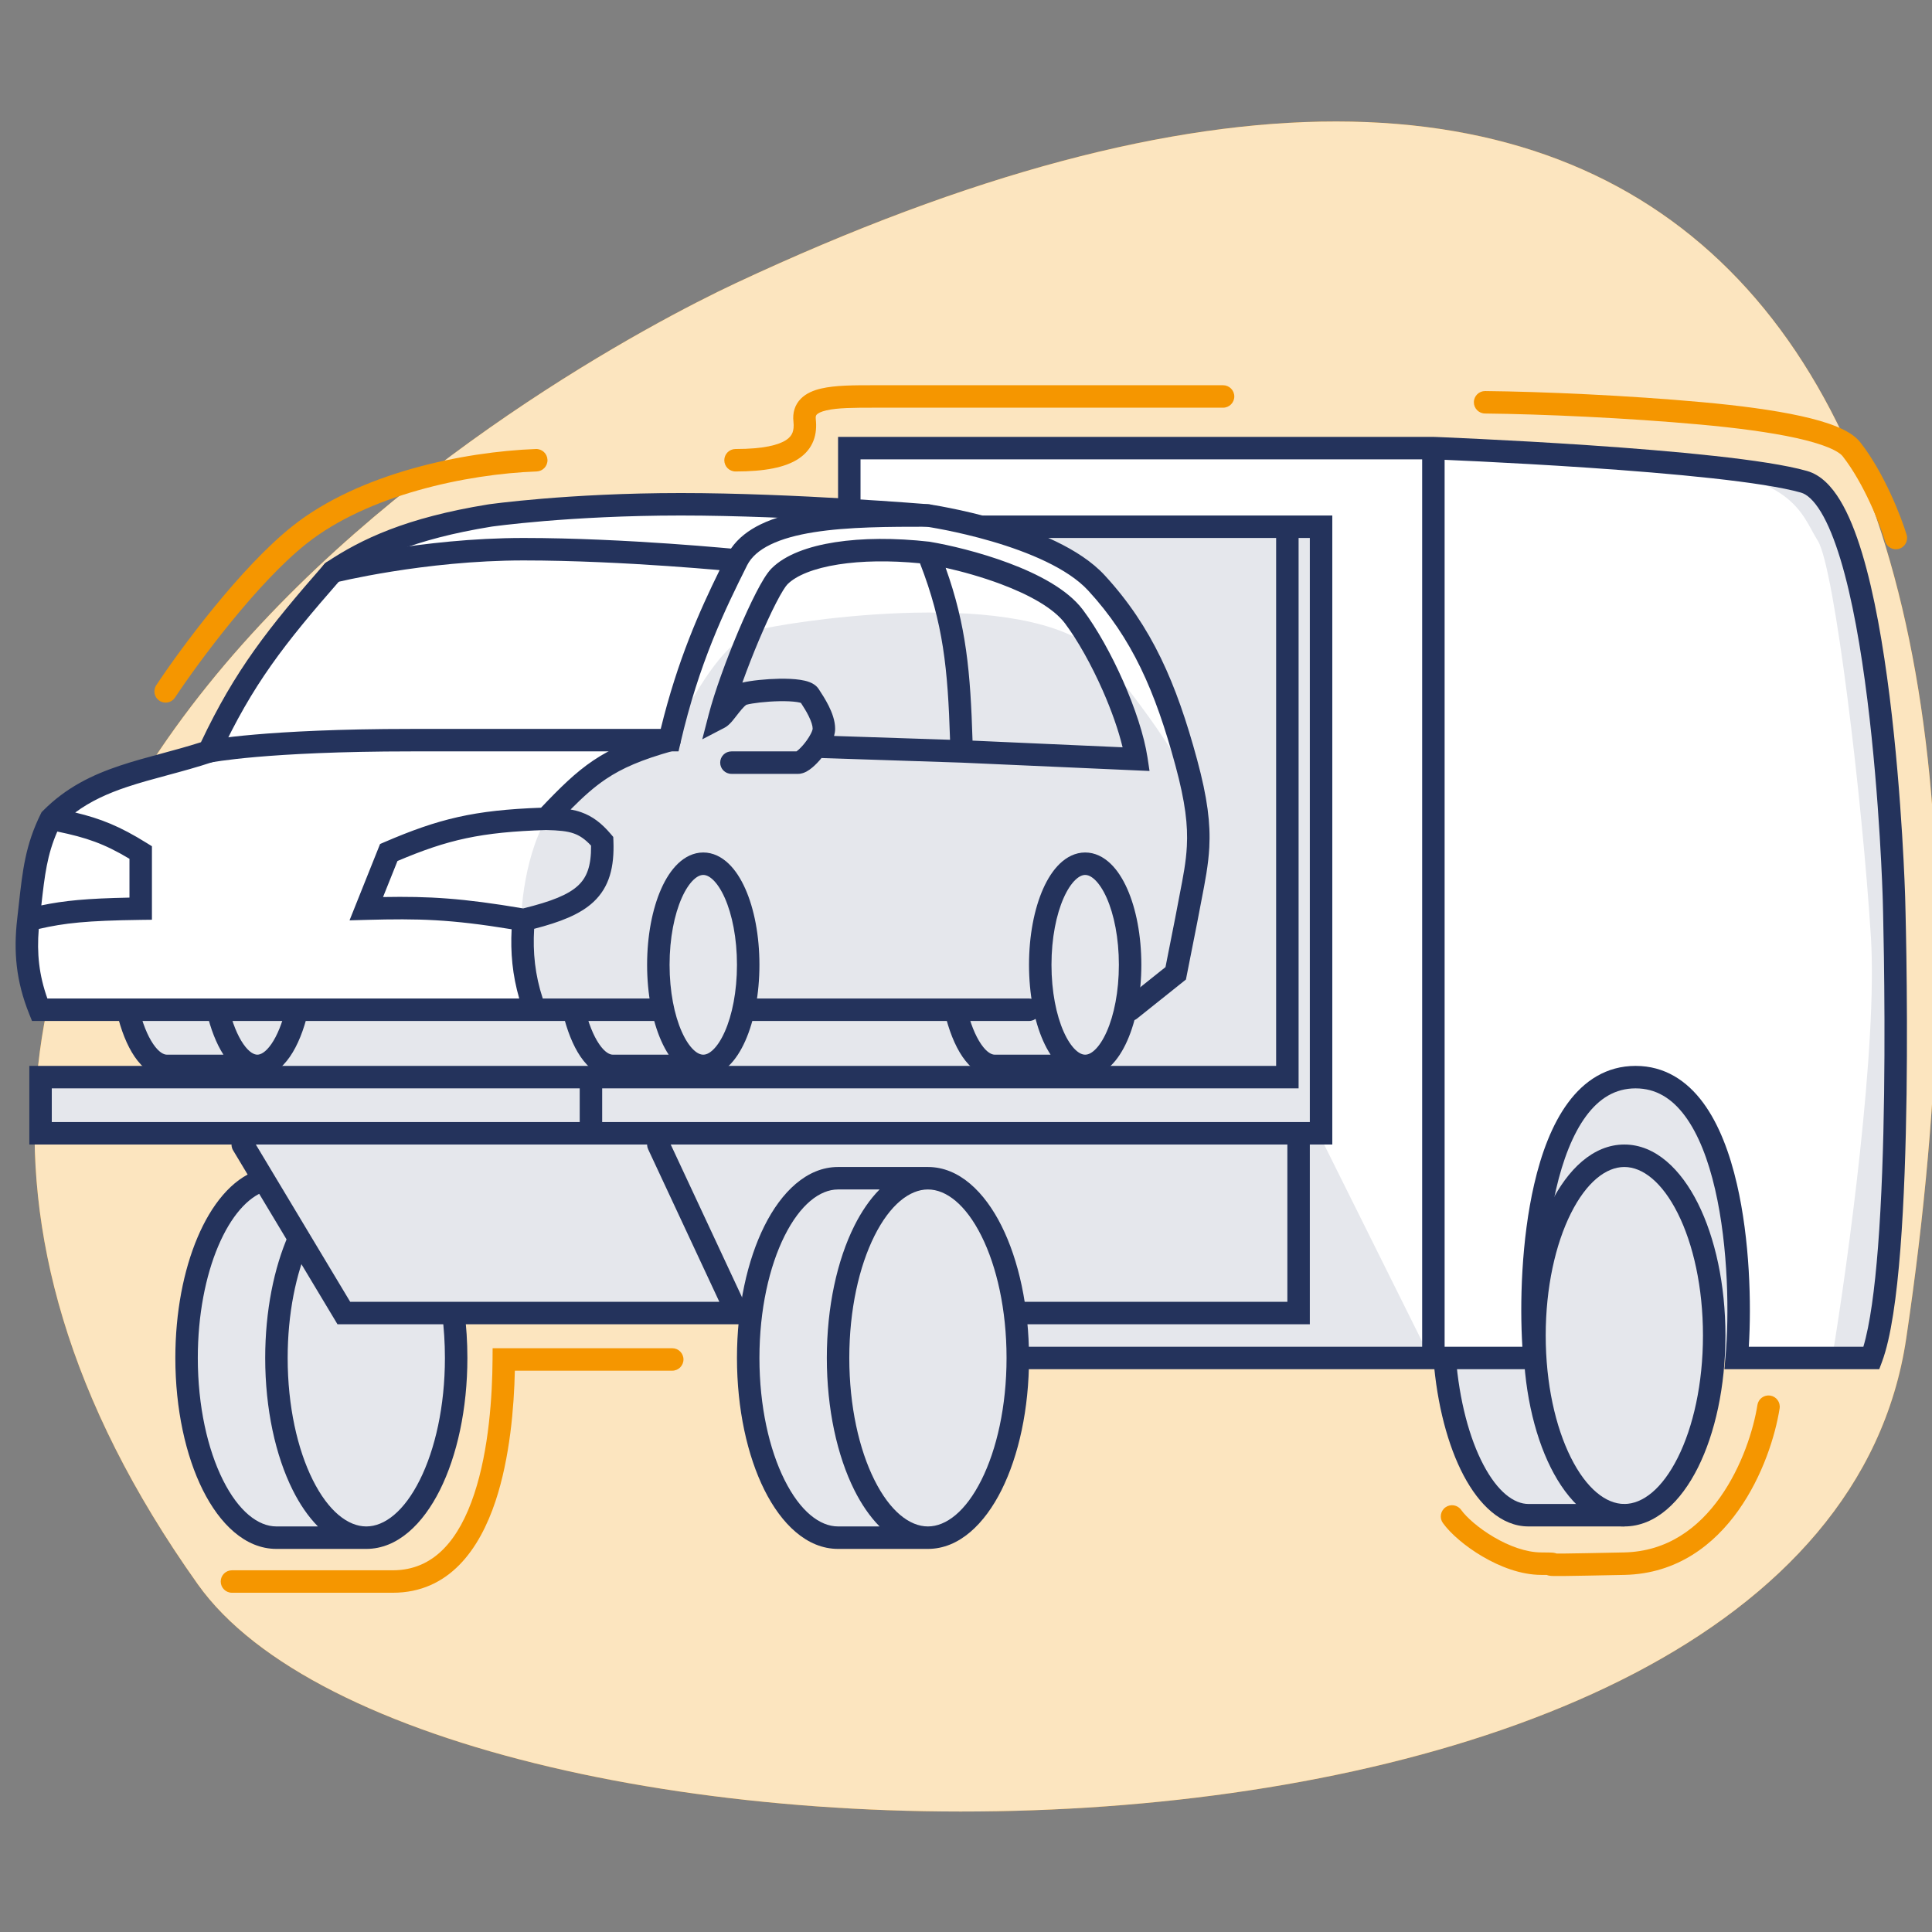 <svg width="86" height="86" viewBox="0 0 86 86" fill="none" xmlns="http://www.w3.org/2000/svg">
  <rect x="0" y="0" width="86" height="86" fill="#808080" stroke="none"/>
  <g clip-path="url(#clip0_6_2823)">
    <path d="M84.852 59.581C80.925 86.009 19.128 85.041 8.805 70.523C-14.611 37.592 25.414 16.041 32.746 12.607C74.611 -7.002 91.472 15.018 84.852 59.581Z" fill="#F59600"/>
    <path d="M84.852 59.581C80.925 86.009 19.128 85.041 8.805 70.523C-14.611 37.592 25.414 16.041 32.746 12.607C74.611 -7.002 91.472 15.018 84.852 59.581Z" fill="white" fill-opacity="0.75"/>
    <path d="M38.943 22.863L62.17 22.217L63.622 19.798C68.228 19.941 78.085 20.518 80.666 21.68C83.892 23.131 84.053 36.573 84.484 44.746C84.828 51.284 83.91 57.973 83.408 60.5H76.257C76.257 65.177 72.924 67.382 72.225 67.382H67.816C65.751 67.382 64.661 62.794 64.375 60.5H45.556L33.243 58.725C30.25 58.6 23.458 58.424 20.232 58.725C20.232 65.823 17.651 68.171 16.36 68.457H11.844C10.733 68.242 8.51 66.436 8.51 60.93C8.51 55.424 10.733 52.936 11.844 52.381L10.661 50.66H1.682V47.918L7.029 47.776L5.738 45.034L12.274 36.842L38.943 22.863Z" fill="#E5E7EC"/>
    <path d="M11.107 30.178C11.828 28.812 13.969 26.415 14.949 25.387C15.36 24.865 17.131 23.651 20.926 22.967C25.67 22.113 34.399 22.541 37.814 22.588C41.23 22.635 45.215 23.726 46.922 24.485C48.63 25.244 49.389 26.43 50.907 28.66C51.944 30.182 52.715 33.562 53.039 35.07C53.116 35.267 53.166 35.441 53.184 35.586C53.244 36.067 53.19 35.771 53.039 35.07C52.311 33.2 49.202 29.267 48.591 28.815C44.863 26.061 34.694 27.76 33.735 28.043C31.647 28.66 30.224 32.692 29.56 32.929C28.896 33.166 26.429 34.305 25.006 35.586C23.583 36.867 23.203 39.903 23.203 40.994C23.203 41.867 23.551 43.951 23.725 44.884H1.722C1.469 43.998 1.001 41.98 1.153 40.994C1.343 39.76 1.817 36.819 3.241 35.586C4.377 34.601 8.229 33.85 9.533 33.595L9.541 33.593C9.763 33.024 10.386 31.544 11.107 30.178Z" fill="white"/>
    <path d="M37.894 22.559V20.085L63.652 19.763C65.068 19.906 69.105 20.279 73.923 20.623C79.946 21.053 80.161 22.882 80.914 24.065C81.667 25.248 82.904 35.68 83.28 41.703C83.582 46.522 82.259 56.187 81.559 60.417H77.311C77.849 56.294 77.731 48.049 72.955 48.049C68.18 48.049 67.847 56.294 68.277 60.417H63.652L58.597 50.254V43.801V23.527H44.239L37.894 22.559Z" fill="white"/>
    <path fill-rule="evenodd" clip-rule="evenodd" d="M21.88 23.442C18.418 24.004 16.565 24.884 15.138 25.827C12.639 28.686 11.251 30.457 9.759 33.658L9.667 33.854L9.463 33.922C8.773 34.151 8.102 34.333 7.466 34.504L7.434 34.513C6.805 34.683 6.214 34.842 5.648 35.032C4.809 35.313 4.044 35.654 3.348 36.168C4.491 36.442 5.337 36.782 6.527 37.523L6.763 37.669V40.941L6.27 40.947C3.849 40.98 2.865 41.088 1.726 41.351C1.636 42.435 1.737 43.401 2.109 44.447H23.113C22.809 43.398 22.72 42.396 22.774 41.365C20.046 40.918 18.64 40.884 16.319 40.947L15.559 40.968L16.918 37.57L17.108 37.488C19.536 36.443 21.103 36.062 24.084 35.954C24.933 35.061 25.61 34.389 26.411 33.85C27.265 33.276 28.235 32.869 29.67 32.466C29.936 32.391 30.212 32.546 30.287 32.812C30.361 33.078 30.206 33.354 29.941 33.429C28.562 33.816 27.702 34.187 26.969 34.68C26.44 35.036 25.964 35.464 25.399 36.033C25.563 36.063 25.722 36.103 25.877 36.158C26.369 36.332 26.776 36.639 27.187 37.124L27.298 37.255L27.305 37.428C27.351 38.596 27.125 39.483 26.422 40.144C25.82 40.708 24.925 41.048 23.777 41.345C23.715 42.396 23.813 43.39 24.16 44.447H29.305C29.582 44.447 29.805 44.671 29.805 44.947C29.805 45.223 29.582 45.447 29.305 45.447H1.425L1.299 45.133C0.716 43.678 0.595 42.372 0.767 40.89M23.288 40.437C24.553 40.125 25.3 39.826 25.737 39.415C26.119 39.056 26.321 38.553 26.31 37.642C26.032 37.341 25.794 37.19 25.543 37.101C25.241 36.993 24.877 36.961 24.308 36.947C21.401 37.039 19.944 37.372 17.693 38.326L17.051 39.93C19.099 39.894 20.578 39.977 23.288 40.437ZM1.839 40.302C2.857 40.09 3.853 39.993 5.763 39.955V38.228C4.631 37.55 3.843 37.283 2.551 37.015C2.097 38.054 1.991 38.947 1.839 40.302ZM0.767 40.89C0.791 40.676 0.814 40.471 0.836 40.273C1.007 38.733 1.131 37.61 1.815 36.226L1.851 36.153L1.908 36.096C2.939 35.053 4.105 34.494 5.33 34.084C5.925 33.885 6.541 33.718 7.16 33.551L7.205 33.539C7.778 33.384 8.356 33.227 8.945 33.039C10.47 29.817 11.928 27.978 14.429 25.118L14.473 25.068L14.528 25.031C16.092 23.988 18.085 23.044 21.725 22.454L21.735 22.452L21.802 22.922C21.735 22.452 21.735 22.452 21.735 22.452L21.738 22.452L21.747 22.451L21.778 22.446C21.806 22.442 21.848 22.437 21.901 22.43C22.009 22.416 22.168 22.396 22.373 22.372C22.784 22.325 23.383 22.262 24.139 22.199C25.65 22.073 27.789 21.947 30.305 21.947C32.82 21.947 35.581 22.073 37.71 22.198C38.775 22.261 39.684 22.323 40.326 22.37C40.648 22.394 40.902 22.414 41.077 22.427L41.277 22.443L41.346 22.449L41.347 22.449C41.347 22.449 41.347 22.449 41.305 22.947C41.377 22.453 41.377 22.453 41.377 22.453L41.383 22.453L41.396 22.455L41.445 22.463C41.487 22.469 41.549 22.479 41.628 22.493C41.786 22.52 42.012 22.56 42.29 22.616C42.844 22.727 43.606 22.898 44.434 23.14C46.058 23.616 48.056 24.395 49.173 25.608C51.281 27.897 52.368 30.419 53.288 33.817C53.751 35.527 53.886 36.658 53.83 37.72C53.789 38.492 53.646 39.228 53.477 40.096C53.419 40.392 53.358 40.703 53.297 41.037L53.296 41.044L52.79 43.602L50.617 45.338C50.402 45.51 50.087 45.475 49.915 45.259C49.742 45.044 49.778 44.729 49.993 44.557L51.88 43.049L52.313 40.858C52.314 40.856 52.314 40.855 52.314 40.854C52.382 40.484 52.446 40.152 52.506 39.846C52.67 39.006 52.795 38.364 52.831 37.668C52.88 36.745 52.769 35.726 52.323 34.078C51.424 30.758 50.392 28.408 48.438 26.286C47.524 25.294 45.771 24.574 44.153 24.1C43.36 23.868 42.628 23.703 42.093 23.596C41.827 23.543 41.61 23.504 41.461 23.479C41.386 23.466 41.328 23.457 41.29 23.451L41.248 23.444L41.196 23.44L40.999 23.424C40.826 23.411 40.573 23.391 40.253 23.368C39.614 23.321 38.711 23.259 37.651 23.196C35.53 23.072 32.791 22.947 30.305 22.947C27.822 22.947 25.711 23.072 24.222 23.195C23.478 23.258 22.889 23.32 22.488 23.366C22.287 23.389 22.133 23.408 22.03 23.422C21.978 23.428 21.939 23.433 21.913 23.437L21.885 23.441L21.88 23.442M41.305 22.947L41.377 22.453L41.362 22.45L41.347 22.449L41.305 22.947ZM37.329 25.124C36.21 25.298 35.438 25.623 35.053 26.009C34.966 26.095 34.789 26.368 34.546 26.84C34.315 27.288 34.054 27.857 33.792 28.474C33.529 29.096 33.27 29.758 33.045 30.385C33.437 30.292 34.095 30.224 34.685 30.213C35.013 30.208 35.347 30.219 35.625 30.262C35.764 30.283 35.907 30.314 36.035 30.364C36.15 30.408 36.328 30.495 36.445 30.674L36.448 30.679C36.569 30.864 36.745 31.133 36.89 31.424C37.031 31.709 37.175 32.074 37.175 32.442C37.175 32.55 37.156 32.657 37.127 32.76L42.29 32.93C42.189 29.761 41.992 27.752 40.952 25.074C39.6 24.942 38.353 24.965 37.329 25.124ZM42.094 25.275C42.823 25.439 43.704 25.682 44.555 26.001C45.813 26.472 46.898 27.072 47.405 27.747C47.976 28.508 48.583 29.597 49.083 30.73C49.474 31.617 49.789 32.507 49.971 33.265L43.291 32.968C43.197 29.935 43.018 27.858 42.094 25.275ZM42.783 33.947L36.569 33.742C36.44 33.901 36.297 34.049 36.157 34.166C36.08 34.23 35.994 34.294 35.903 34.343C35.821 34.387 35.687 34.447 35.526 34.447H32.558C32.282 34.447 32.058 34.223 32.058 33.947C32.058 33.671 32.282 33.447 32.558 33.447H35.453C35.469 33.436 35.49 33.421 35.517 33.398C35.606 33.324 35.717 33.209 35.825 33.072C35.856 33.032 35.887 32.992 35.916 32.951C35.918 32.948 35.921 32.944 35.923 32.94C35.99 32.845 36.049 32.75 36.093 32.662C36.126 32.598 36.148 32.544 36.161 32.501C36.174 32.46 36.175 32.441 36.175 32.441C36.175 32.441 36.175 32.441 36.175 32.441C36.175 32.31 36.116 32.115 35.995 31.87C35.892 31.663 35.765 31.463 35.652 31.289C35.615 31.277 35.557 31.263 35.475 31.25C35.275 31.22 35.004 31.208 34.703 31.213C34.098 31.224 33.48 31.3 33.226 31.371C33.225 31.372 33.194 31.388 33.134 31.446C33.062 31.516 32.981 31.61 32.891 31.724C32.864 31.759 32.834 31.797 32.803 31.837C32.742 31.915 32.678 31.998 32.622 32.065C32.551 32.151 32.419 32.306 32.257 32.391L31.26 32.91L31.542 31.822C31.809 30.793 32.338 29.344 32.871 28.084C33.139 27.452 33.411 26.859 33.657 26.382C33.89 25.929 34.132 25.515 34.345 25.302C34.959 24.688 35.991 24.32 37.175 24.136C38.38 23.949 39.828 23.939 41.361 24.112L41.375 24.113L41.388 24.116C42.247 24.26 43.604 24.577 44.906 25.065C46.181 25.543 47.512 26.223 48.205 27.147C48.835 27.987 49.478 29.148 49.998 30.326C50.517 31.502 50.93 32.734 51.079 33.718L51.17 34.319L42.789 33.947L42.783 33.947ZM32.805 44.947C32.805 44.671 33.029 44.447 33.305 44.447H45.805C46.082 44.447 46.305 44.671 46.305 44.947C46.305 45.223 46.082 45.447 45.805 45.447H33.305C33.029 45.447 32.805 45.223 32.805 44.947Z" fill="#24335C"/>
    <path fill-rule="evenodd" clip-rule="evenodd" d="M34.296 24.241C33.786 24.489 33.444 24.794 33.257 25.162C33.254 25.168 33.251 25.175 33.248 25.181C32.254 27.168 31.116 29.52 30.293 33.06L30.203 33.447H18.306C15.068 33.447 12.833 33.572 11.412 33.695C10.701 33.757 10.194 33.819 9.867 33.864C9.704 33.887 9.585 33.906 9.509 33.919C9.471 33.925 9.443 33.93 9.426 33.933L9.407 33.937L9.404 33.938C9.133 33.992 8.87 33.816 8.815 33.545C8.761 33.275 8.937 33.011 9.208 32.957L9.306 33.447C9.208 32.957 9.207 32.957 9.208 32.957L9.209 32.957L9.211 32.956L9.219 32.955L9.245 32.95C9.267 32.946 9.3 32.94 9.343 32.933C9.428 32.918 9.556 32.898 9.729 32.874C10.074 32.826 10.598 32.762 11.325 32.699C12.778 32.573 15.043 32.447 18.306 32.447H29.411C30.161 29.377 31.143 27.19 32.033 25.378C31.994 25.375 31.953 25.371 31.911 25.367C31.374 25.321 30.611 25.258 29.709 25.196C27.902 25.072 25.539 24.947 23.306 24.947C21.09 24.947 18.993 25.194 17.447 25.441C16.675 25.564 16.043 25.688 15.604 25.78C15.385 25.826 15.214 25.865 15.099 25.891C15.041 25.905 14.998 25.915 14.969 25.922L14.937 25.93L14.929 25.932L14.927 25.932C14.659 25.999 14.388 25.836 14.321 25.569C14.254 25.301 14.416 25.029 14.684 24.962L14.806 25.447C14.684 24.962 14.684 24.962 14.684 24.962L14.688 24.961L14.698 24.959L14.735 24.95C14.766 24.942 14.813 24.931 14.874 24.917C14.995 24.889 15.172 24.849 15.398 24.802C15.85 24.707 16.499 24.58 17.289 24.453C18.868 24.201 21.021 23.947 23.306 23.947C25.572 23.947 27.96 24.073 29.777 24.198C30.687 24.261 31.456 24.324 31.997 24.371C32.217 24.39 32.398 24.407 32.538 24.419C32.86 23.949 33.325 23.601 33.858 23.341C34.498 23.03 35.263 22.832 36.075 22.703C37.689 22.447 39.596 22.447 41.282 22.447H41.306C41.582 22.447 41.806 22.671 41.806 22.947C41.806 23.223 41.582 23.447 41.306 23.447C39.593 23.447 37.76 23.448 36.232 23.691C35.47 23.812 34.812 23.989 34.296 24.241Z" fill="#24335C"/>
    <path fill-rule="evenodd" clip-rule="evenodd" d="M30.348 39.968C30.02 40.705 29.805 41.758 29.805 42.947C29.805 44.137 30.02 45.19 30.348 45.926C30.512 46.295 30.694 46.563 30.871 46.731C31.046 46.898 31.192 46.947 31.305 46.947C31.419 46.947 31.564 46.898 31.739 46.731C31.916 46.563 32.098 46.295 32.262 45.926C32.59 45.19 32.805 44.137 32.805 42.947C32.805 41.758 32.59 40.705 32.262 39.968C32.098 39.599 31.916 39.332 31.739 39.163C31.564 38.997 31.419 38.947 31.305 38.947C31.192 38.947 31.046 38.997 30.871 39.163C30.694 39.332 30.512 39.599 30.348 39.968ZM29.765 46.947H27.278C27.148 46.947 26.931 46.858 26.67 46.476C26.418 46.106 26.187 45.545 26.021 44.834L25.047 45.061C25.23 45.844 25.498 46.533 25.844 47.04C26.182 47.534 26.663 47.947 27.278 47.947H31.305C31.744 47.947 32.124 47.745 32.428 47.456C32.73 47.169 32.978 46.778 33.176 46.332C33.573 45.44 33.805 44.243 33.805 42.947C33.805 41.651 33.573 40.454 33.176 39.562C32.978 39.117 32.73 38.725 32.428 38.439C32.124 38.15 31.744 37.947 31.305 37.947C30.866 37.947 30.486 38.15 30.182 38.439C29.881 38.725 29.632 39.117 29.434 39.562C29.038 40.454 28.805 41.651 28.805 42.947C28.805 44.243 29.038 45.44 29.434 46.332C29.532 46.553 29.642 46.76 29.765 46.947Z" fill="#24335C"/>
    <path fill-rule="evenodd" clip-rule="evenodd" d="M47.348 39.968C47.02 40.705 46.805 41.758 46.805 42.947C46.805 44.137 47.02 45.19 47.348 45.926C47.512 46.295 47.694 46.563 47.871 46.731C48.046 46.898 48.192 46.947 48.305 46.947C48.419 46.947 48.564 46.898 48.739 46.731C48.916 46.563 49.098 46.295 49.262 45.926C49.59 45.19 49.805 44.137 49.805 42.947C49.805 41.758 49.59 40.705 49.262 39.968C49.098 39.599 48.916 39.332 48.739 39.163C48.564 38.997 48.419 38.947 48.305 38.947C48.192 38.947 48.046 38.997 47.871 39.163C47.694 39.332 47.512 39.599 47.348 39.968ZM46.765 46.947H44.278C44.148 46.947 43.931 46.858 43.67 46.476C43.417 46.106 43.187 45.545 43.021 44.834L42.047 45.061C42.23 45.844 42.498 46.533 42.844 47.04C43.182 47.534 43.663 47.947 44.278 47.947H48.305C48.744 47.947 49.124 47.745 49.428 47.456C49.73 47.169 49.978 46.778 50.176 46.332C50.573 45.44 50.805 44.243 50.805 42.947C50.805 41.651 50.573 40.454 50.176 39.562C49.978 39.117 49.73 38.725 49.428 38.439C49.124 38.15 48.744 37.947 48.305 37.947C47.866 37.947 47.486 38.15 47.182 38.439C46.881 38.725 46.632 39.117 46.434 39.562C46.038 40.454 45.805 41.651 45.805 42.947C45.805 44.243 46.038 45.44 46.434 46.332C46.532 46.553 46.642 46.76 46.765 46.947Z" fill="#24335C"/>
    <path fill-rule="evenodd" clip-rule="evenodd" d="M10.832 46.473C11.096 46.854 11.318 46.947 11.456 46.947C11.594 46.947 11.816 46.854 12.08 46.473C12.336 46.104 12.569 45.544 12.737 44.833L13.71 45.062C13.525 45.846 13.253 46.536 12.902 47.042C12.559 47.538 12.073 47.947 11.456 47.947H7.429C6.814 47.947 6.333 47.534 5.995 47.04C5.649 46.533 5.38 45.844 5.198 45.061L6.172 44.834C6.338 45.545 6.568 46.106 6.821 46.476C7.082 46.858 7.299 46.947 7.429 46.947H9.946C9.626 46.451 9.375 45.798 9.202 45.062L10.175 44.833C10.343 45.544 10.576 46.104 10.832 46.473Z" fill="#24335C"/>
    <path fill-rule="evenodd" clip-rule="evenodd" d="M69.924 54.014C69.242 55.379 68.805 57.299 68.805 59.447C68.805 61.596 69.242 63.516 69.924 64.88C70.621 66.275 71.492 66.947 72.305 66.947C73.118 66.947 73.989 66.275 74.686 64.88C75.369 63.516 75.805 61.596 75.805 59.447C75.805 57.299 75.369 55.379 74.686 54.014C73.989 52.62 73.118 51.947 72.305 51.947C71.492 51.947 70.621 52.62 69.924 54.014ZM69.029 53.567C69.78 52.066 70.909 50.947 72.305 50.947C73.701 50.947 74.83 52.066 75.581 53.567C76.346 55.098 76.805 57.177 76.805 59.447C76.805 61.717 76.346 63.797 75.581 65.328C74.83 66.829 73.701 67.947 72.305 67.947C70.909 67.947 69.78 66.829 69.029 65.328C68.264 63.797 67.805 61.717 67.805 59.447C67.805 57.177 68.264 55.098 69.029 53.567Z" fill="#24335C"/>
    <path fill-rule="evenodd" clip-rule="evenodd" d="M66.033 65.206C66.67 66.414 67.395 66.947 68.039 66.947H72.305V67.947H68.039C66.816 67.947 65.833 66.97 65.148 65.673C64.448 64.344 63.969 62.524 63.807 60.487L64.804 60.408C64.958 62.35 65.412 64.029 66.033 65.206Z" fill="#24335C"/>
    <path fill-rule="evenodd" clip-rule="evenodd" d="M43.305 23.447C43.305 23.171 43.529 22.947 43.805 22.947H59.305V50.947H1.305V47.447H56.805V23.947H43.805C43.529 23.947 43.305 23.723 43.305 23.447ZM57.805 23.947V48.447H26.805V49.947H58.305V23.947H57.805ZM25.805 49.947V48.447H2.305V49.947H25.805Z" fill="#24335C"/>
    <path fill-rule="evenodd" clip-rule="evenodd" d="M37.305 19.447H63.815L63.824 19.448L63.805 19.947C63.824 19.448 63.824 19.448 63.824 19.448L63.972 19.453C64.069 19.457 64.21 19.463 64.392 19.471C64.755 19.487 65.278 19.51 65.916 19.542C67.191 19.604 68.929 19.698 70.776 19.823C72.624 19.949 74.584 20.105 76.305 20.294C78.014 20.481 79.522 20.703 80.442 20.966C81.061 21.143 81.537 21.657 81.909 22.27C82.289 22.895 82.61 23.706 82.885 24.615C83.437 26.437 83.831 28.751 84.114 31.01C84.397 33.274 84.569 35.504 84.671 37.167C84.722 37.998 84.756 38.689 84.776 39.172C84.787 39.414 84.794 39.603 84.798 39.733L84.803 39.881L84.805 39.932L84.805 39.935L84.806 39.98L84.81 40.12C84.814 40.242 84.818 40.422 84.823 40.652C84.834 41.113 84.848 41.774 84.86 42.581C84.883 44.193 84.899 46.385 84.868 48.704C84.836 51.021 84.758 53.471 84.593 55.595C84.429 57.699 84.176 59.548 83.773 60.623L83.652 60.947H76.758L76.807 60.402C76.971 58.606 76.945 55.536 76.343 52.935C76.042 51.632 75.605 50.489 75.009 49.682C74.424 48.889 73.708 48.447 72.805 48.447C71.903 48.447 71.187 48.889 70.601 49.682C70.005 50.489 69.569 51.632 69.267 52.935C68.666 55.536 68.64 58.606 68.803 60.402L68.853 60.947H37.305V58.947H15.022L10.376 51.205C10.234 50.968 10.311 50.661 10.548 50.519C10.785 50.376 11.092 50.453 11.234 50.69L15.588 57.947H32.02L28.852 51.159C28.735 50.908 28.843 50.611 29.094 50.494C29.344 50.377 29.641 50.486 29.758 50.736L33.124 57.947H57.305V50.656C57.305 50.38 57.529 50.156 57.805 50.156C58.081 50.156 58.305 50.38 58.305 50.656V58.947H38.305V59.947H63.305V20.447H38.305V22.447C38.305 22.723 38.081 22.947 37.805 22.947C37.529 22.947 37.305 22.723 37.305 22.447V19.447ZM64.305 59.947H67.766C67.647 58.043 67.719 55.191 68.293 52.71C68.608 51.346 69.084 50.052 69.797 49.088C70.519 48.109 71.508 47.447 72.805 47.447C74.103 47.447 75.091 48.109 75.814 49.088C76.526 50.052 77.002 51.346 77.317 52.71C77.891 55.191 77.964 58.043 77.845 59.947H82.945C83.236 58.974 83.449 57.406 83.596 55.518C83.759 53.424 83.837 50.998 83.868 48.691C83.899 46.384 83.883 44.202 83.86 42.595C83.848 41.792 83.835 41.133 83.824 40.676C83.819 40.447 83.814 40.268 83.811 40.147L83.807 40.009L83.805 39.965L83.805 39.963C83.805 39.963 83.805 39.962 84.305 39.947C83.805 39.962 83.805 39.962 83.805 39.961L83.805 39.959L83.805 39.95L83.804 39.913L83.799 39.768C83.794 39.641 83.787 39.454 83.777 39.215C83.757 38.737 83.724 38.053 83.673 37.228C83.572 35.578 83.401 33.37 83.121 31.134C82.841 28.893 82.455 26.645 81.928 24.905C81.664 24.033 81.372 23.312 81.055 22.789C80.729 22.253 80.424 22.001 80.168 21.928C79.338 21.691 77.909 21.476 76.196 21.288C74.495 21.102 72.549 20.946 70.709 20.821C68.869 20.696 67.138 20.603 65.867 20.54C65.231 20.509 64.71 20.486 64.349 20.47C64.334 20.47 64.32 20.469 64.305 20.468V59.947ZM84.305 39.947L83.805 39.961L83.805 39.963L84.305 39.947Z" fill="#24335C"/>
    <path d="M41.305 68.447C39.096 68.447 37.305 64.865 37.305 60.447C37.305 56.029 39.096 52.447 41.305 52.447H37.305C35.096 52.447 33.305 56.029 33.305 60.447C33.305 64.865 35.096 68.447 37.305 68.447H41.305Z" fill="#E5E7EC"/>
    <path d="M41.305 68.447C43.514 68.447 45.305 64.865 45.305 60.447C45.305 56.029 43.514 52.447 41.305 52.447C39.096 52.447 37.305 56.029 37.305 60.447C37.305 64.865 39.096 68.447 41.305 68.447Z" fill="#E5E7EC"/>
    <path fill-rule="evenodd" clip-rule="evenodd" d="M34.924 55.014C34.242 56.379 33.805 58.299 33.805 60.447C33.805 62.596 34.242 64.516 34.924 65.88C35.621 67.275 36.492 67.947 37.305 67.947H39.153C38.718 67.508 38.341 66.951 38.029 66.328C37.264 64.797 36.805 62.717 36.805 60.447C36.805 58.177 37.264 56.098 38.029 54.567C38.341 53.943 38.718 53.386 39.153 52.947H37.305C36.492 52.947 35.621 53.62 34.924 55.014ZM41.305 52.947C40.492 52.947 39.621 53.62 38.924 55.014C38.242 56.379 37.805 58.299 37.805 60.447C37.805 62.596 38.242 64.516 38.924 65.88C39.621 67.275 40.492 67.947 41.305 67.947C42.118 67.947 42.989 67.275 43.686 65.88C44.369 64.516 44.805 62.596 44.805 60.447C44.805 58.299 44.369 56.379 43.686 55.014C42.989 53.62 42.118 52.947 41.305 52.947ZM41.305 68.947H37.305C35.909 68.947 34.78 67.829 34.029 66.328C33.264 64.797 32.805 62.717 32.805 60.447C32.805 58.177 33.264 56.098 34.029 54.567C34.78 53.066 35.909 51.947 37.305 51.947H41.305C42.701 51.947 43.83 53.066 44.581 54.567C45.346 56.098 45.805 58.177 45.805 60.447C45.805 62.717 45.346 64.797 44.581 66.328C43.83 67.829 42.701 68.947 41.305 68.947Z" fill="#24335C"/>
    <path fill-rule="evenodd" clip-rule="evenodd" d="M9.713 55.471C9.152 56.794 8.805 58.532 8.805 60.447C8.805 62.596 9.242 64.516 9.924 65.88C10.621 67.275 11.492 67.947 12.305 67.947H14.152C13.718 67.508 13.341 66.951 13.03 66.328C12.264 64.797 11.805 62.717 11.805 60.447C11.805 58.361 12.193 56.438 12.848 54.954L13.763 55.357C13.173 56.694 12.805 58.475 12.805 60.447C12.805 62.596 13.242 64.516 13.924 65.88C14.621 67.275 15.492 67.947 16.305 67.947C17.118 67.947 17.989 67.275 18.686 65.88C19.369 64.516 19.805 62.596 19.805 60.447C19.805 59.778 19.763 59.129 19.683 58.511L20.675 58.383C20.76 59.044 20.805 59.736 20.805 60.447C20.805 62.717 20.346 64.797 19.581 66.328C18.83 67.829 17.701 68.947 16.305 68.947H12.305C10.909 68.947 9.78 67.829 9.029 66.328C8.264 64.797 7.805 62.717 7.805 60.447C7.805 58.419 8.171 56.547 8.793 55.081C9.405 53.636 10.308 52.495 11.443 52.096L11.774 53.04C11.033 53.3 10.283 54.127 9.713 55.471Z" fill="#24335C"/>
    <path fill-rule="evenodd" clip-rule="evenodd" d="M36.36 18.45C36.332 18.478 36.298 18.521 36.313 18.658C36.348 18.977 36.331 19.308 36.209 19.62C36.084 19.94 35.865 20.208 35.554 20.415C34.959 20.812 34.033 20.987 32.741 20.987C32.465 20.987 32.241 20.763 32.241 20.487C32.241 20.211 32.465 19.987 32.741 19.987C33.992 19.987 34.663 19.807 34.999 19.583C35.153 19.48 35.233 19.371 35.277 19.258C35.323 19.138 35.343 18.98 35.319 18.768C35.275 18.372 35.381 18.016 35.651 17.745C35.896 17.498 36.23 17.37 36.552 17.295C37.178 17.148 38.023 17.148 38.841 17.148L54.443 17.148C54.719 17.148 54.943 17.372 54.943 17.648C54.943 17.925 54.719 18.148 54.443 18.148H38.891C38.01 18.148 37.279 18.151 36.78 18.268C36.532 18.326 36.412 18.397 36.36 18.45ZM24.37 20.468C24.381 20.744 24.165 20.976 23.889 20.986C20.742 21.103 16.373 22.039 13.655 24.19C11.452 25.935 8.831 29.48 7.789 31.052C7.637 31.283 7.327 31.346 7.096 31.193C6.866 31.041 6.803 30.73 6.956 30.5C8.004 28.918 10.697 25.257 13.035 23.406C15.994 21.064 20.613 20.107 23.852 19.987C24.128 19.977 24.36 20.192 24.37 20.468Z" fill="#F59600"/>
    <path fill-rule="evenodd" clip-rule="evenodd" d="M78.801 62.122C79.073 62.165 79.26 62.421 79.217 62.694C79.028 63.898 78.468 65.699 77.388 67.224C76.302 68.759 74.656 70.054 72.314 70.104C70.979 70.132 70.178 70.146 69.703 70.152C69.466 70.154 69.307 70.155 69.202 70.154C69.15 70.153 69.107 70.152 69.073 70.15L69.07 70.15C69.049 70.149 68.989 70.146 68.93 70.132C68.916 70.128 68.887 70.121 68.851 70.105C68.79 70.104 68.711 70.104 68.611 70.104C67.691 70.104 66.749 69.731 65.986 69.282C65.224 68.834 64.565 68.265 64.227 67.793C64.067 67.568 64.119 67.256 64.344 67.095C64.568 66.935 64.881 66.987 65.041 67.211C65.272 67.534 65.806 68.016 66.493 68.42C67.178 68.823 67.94 69.104 68.611 69.104C68.811 69.104 68.942 69.106 69.027 69.109C69.067 69.111 69.109 69.113 69.145 69.117C69.161 69.119 69.196 69.124 69.237 69.135C69.248 69.138 69.268 69.144 69.293 69.154C69.386 69.155 69.514 69.154 69.692 69.152C70.161 69.147 70.958 69.132 72.293 69.104C74.224 69.063 75.607 68.01 76.572 66.646C77.544 65.273 78.058 63.626 78.229 62.539C78.272 62.266 78.528 62.08 78.801 62.122ZM69.11 69.151C69.111 69.151 69.113 69.151 69.117 69.151C69.112 69.151 69.11 69.151 69.11 69.151ZM69.197 70.118C69.184 70.121 69.181 70.122 69.195 70.118L69.197 70.118Z" fill="#F59600"/>
    <path fill-rule="evenodd" clip-rule="evenodd" d="M21.928 60.014H29.924C30.2 60.014 30.424 60.238 30.424 60.514C30.424 60.79 30.2 61.014 29.924 61.014H22.918C22.882 62.629 22.701 64.884 22.057 66.822C21.35 68.95 20 70.899 17.483 70.899H10.325C10.049 70.899 9.825 70.675 9.825 70.399C9.825 70.123 10.049 69.899 10.325 69.899H17.483C19.328 69.899 20.44 68.515 21.108 66.506C21.77 64.514 21.915 62.107 21.925 60.511L21.928 60.014Z" fill="#F59600"/>
    <path fill-rule="evenodd" clip-rule="evenodd" d="M65.607 17.902C65.609 17.626 65.836 17.404 66.112 17.407C68.623 17.432 72.481 17.602 75.767 17.902C77.407 18.051 78.947 18.251 80.164 18.52C80.772 18.654 81.314 18.808 81.752 18.988C82.177 19.162 82.57 19.385 82.811 19.693C83.878 21.059 84.626 23.002 84.87 23.804C84.95 24.068 84.801 24.348 84.537 24.428C84.273 24.509 83.993 24.36 83.913 24.095C83.685 23.345 82.981 21.535 82.023 20.309C81.947 20.211 81.754 20.069 81.373 19.913C81.008 19.764 80.528 19.624 79.949 19.496C78.792 19.241 77.301 19.046 75.676 18.898C72.43 18.602 68.602 18.432 66.102 18.407C65.826 18.404 65.604 18.178 65.607 17.902Z" fill="#F59600"/>
  </g>
  <defs>
    <clipPath id="clip0_6_2823">
      <rect width="86" height="86" fill="white"/>
    </clipPath>
  </defs>
</svg>
